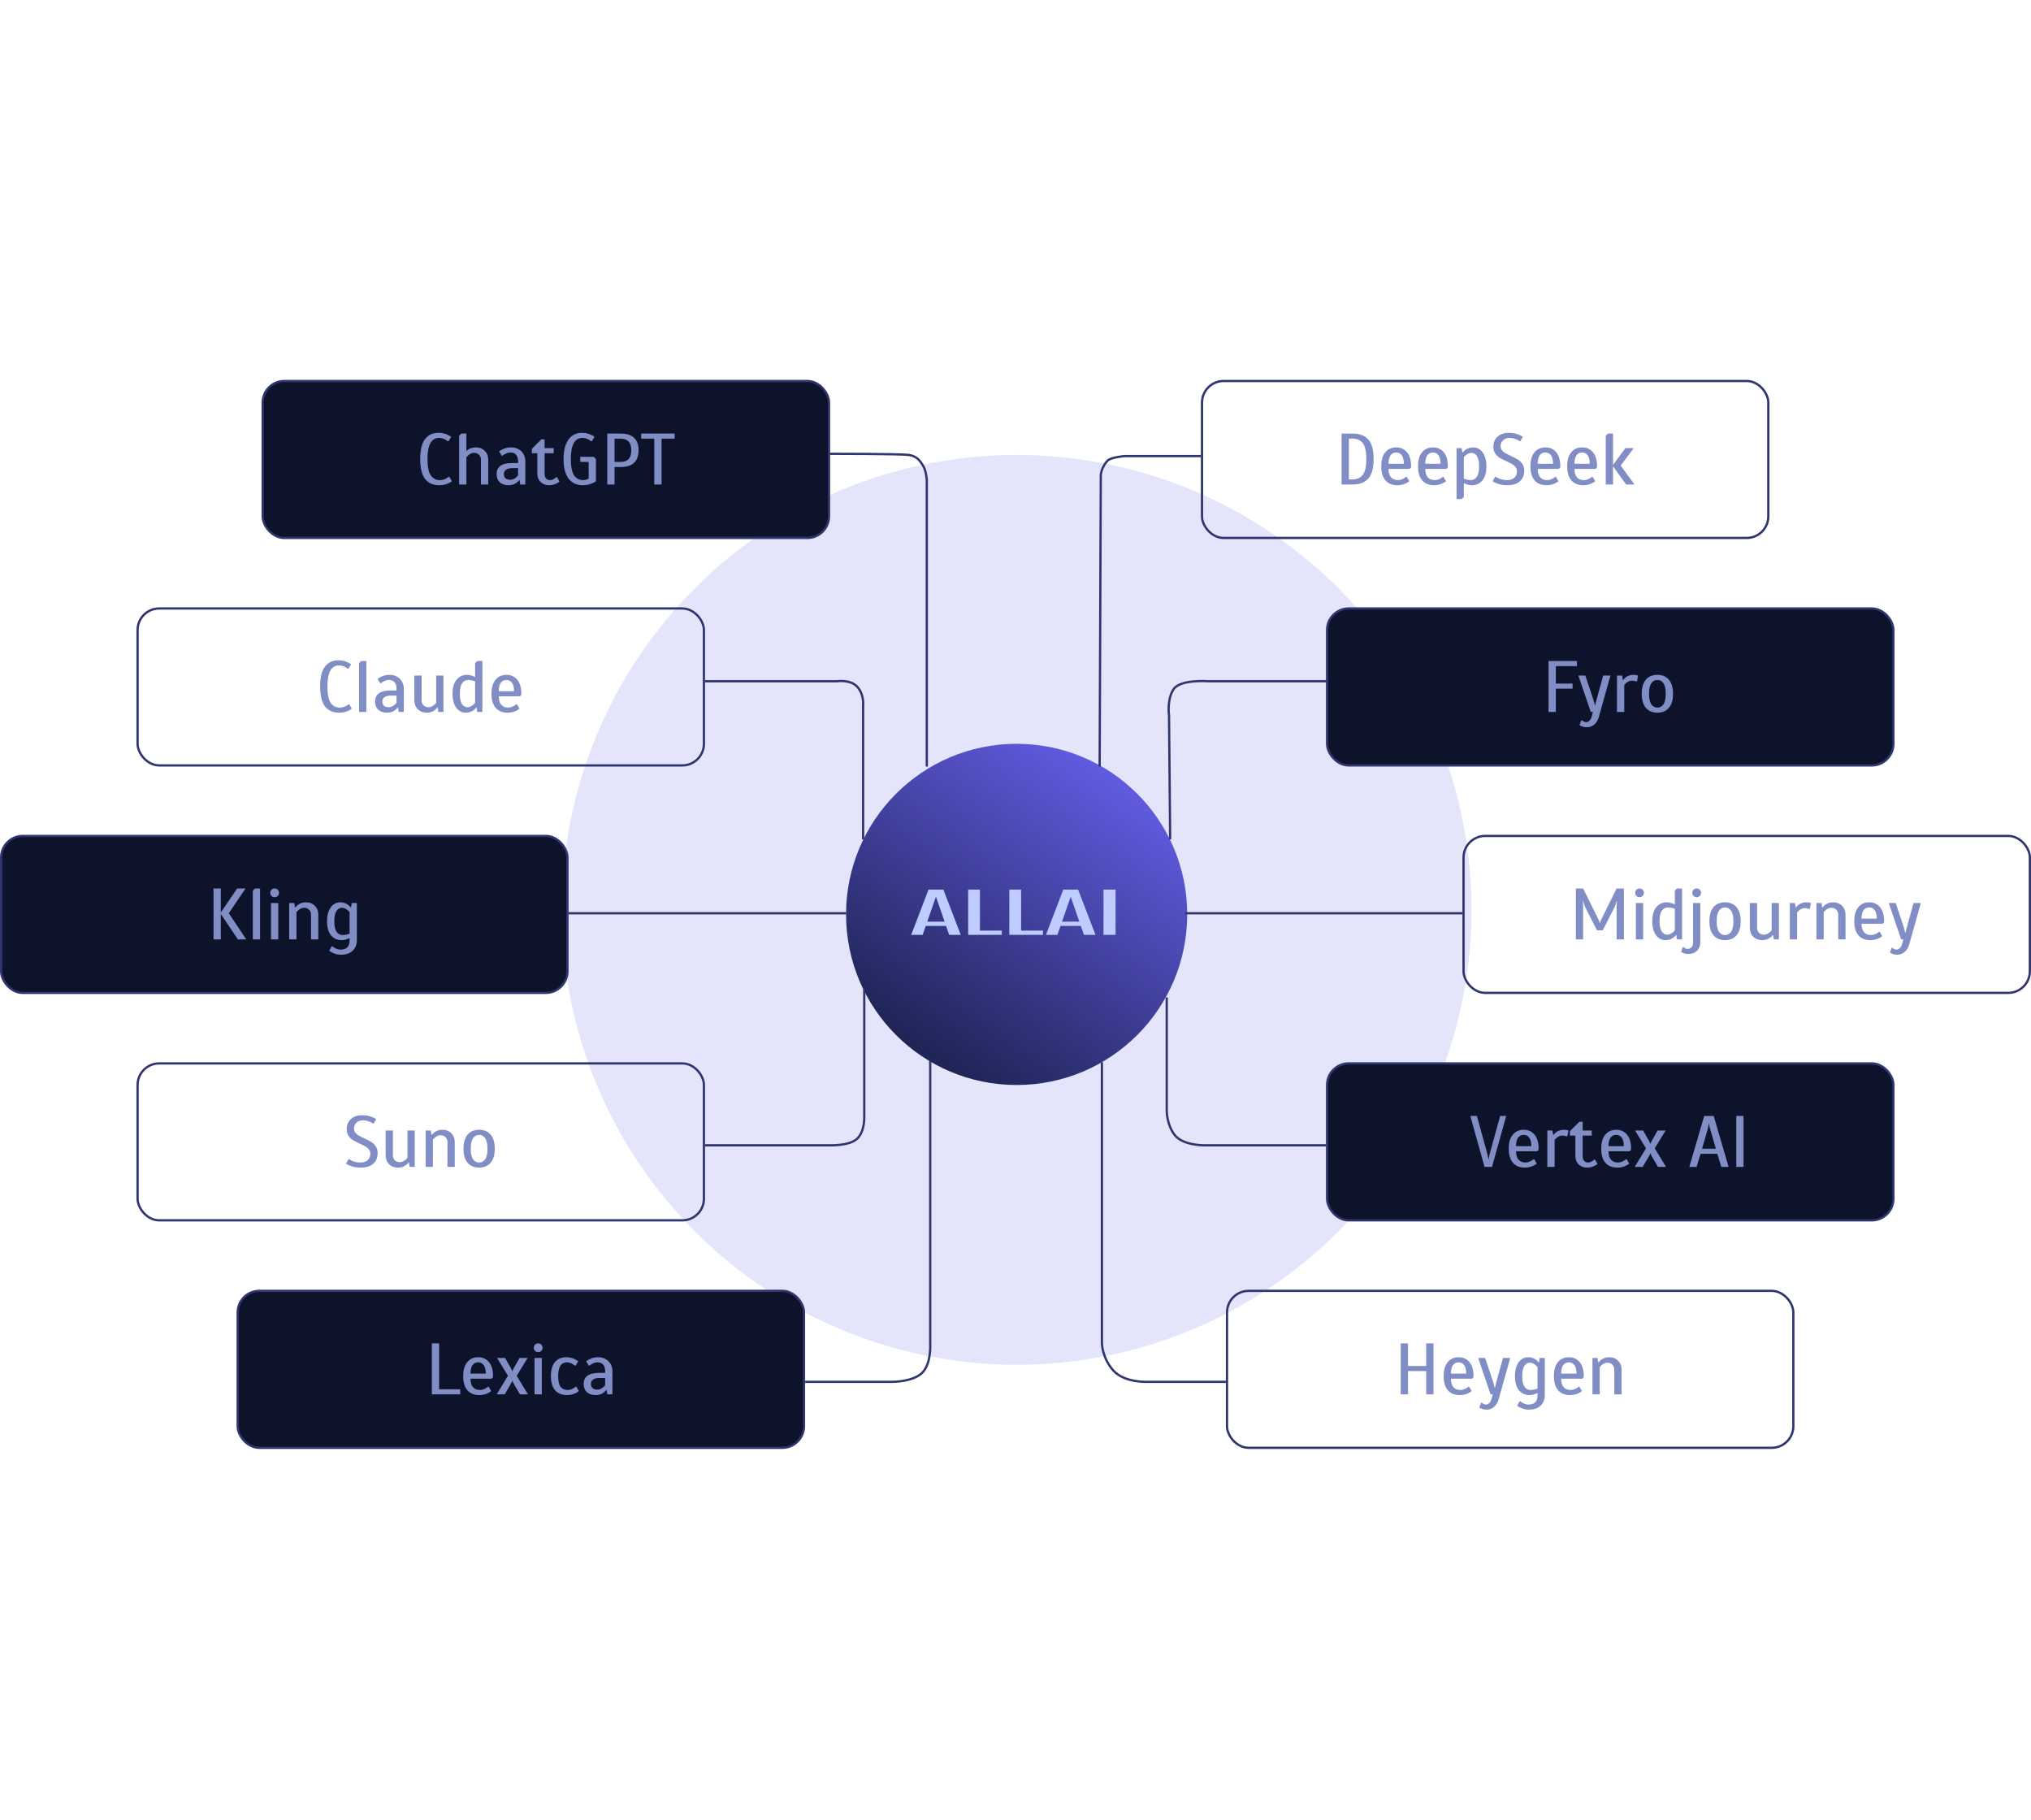 <svg width="893" height="800" viewBox="0 0 893 800" fill="none" xmlns="http://www.w3.org/2000/svg">
<g filter="url(#filter0_f_22_54)">
<circle cx="447" cy="400" r="200" fill="#4E50E1" fill-opacity="0.15"/>
</g>
<circle cx="447" cy="402" r="75" fill="url(#paint0_linear_22_54)"/>
<path d="M407.712 405.176H415.328L411.52 394.232L407.712 405.176ZM417.344 411L415.968 407.064H407.04L405.664 411H400.64L408.256 391.096H414.784L422.432 411H417.344ZM430.871 409.112H440.471V411H425.687V391.096H430.871V409.112ZM448.964 409.112H458.564V411H443.78V391.096H448.964V409.112ZM466.962 405.176H474.578L470.77 394.232L466.962 405.176ZM476.594 411L475.218 407.064H466.29L464.914 411H459.89L467.506 391.096H474.034L481.682 411H476.594ZM485.193 391.096H490.505V411H485.193V391.096Z" fill="#BFCCFF"/>
<rect x="528.5" y="167.5" width="249" height="69" rx="9.5" stroke="#2F356E"/>
<path d="M589.88 190.6H594.68C597.795 190.6 600.12 191.485 601.656 193.256C603.192 195.027 603.96 197.875 603.96 201.8C603.96 205.725 603.192 208.573 601.656 210.344C600.12 212.115 597.795 213 594.68 213H589.88V190.6ZM594.68 210.76C596.707 210.76 598.221 210.077 599.224 208.712C600.248 207.347 600.76 205.043 600.76 201.8C600.76 198.557 600.248 196.253 599.224 194.888C598.221 193.523 596.707 192.84 594.68 192.84H593.08V210.76H594.68ZM614.359 213.32C612.14 213.32 610.412 212.616 609.175 211.208C607.937 209.8 607.319 207.731 607.319 205C607.319 202.291 607.916 200.232 609.111 198.824C610.305 197.395 611.895 196.68 613.879 196.68C615.863 196.68 617.452 197.395 618.647 198.824C619.841 200.232 620.439 202.291 620.439 205V205.48L619.799 206.12H610.519C610.519 207.763 610.881 209 611.607 209.832C612.332 210.664 613.356 211.08 614.679 211.08C615.468 211.08 616.289 210.845 617.143 210.376C617.591 210.12 617.943 209.875 618.199 209.64H618.519L619.639 211.56C619.255 211.88 618.775 212.179 618.199 212.456C617.089 213.032 615.809 213.32 614.359 213.32ZM617.239 203.88C617.239 202.195 616.929 200.947 616.311 200.136C615.713 199.325 614.903 198.92 613.879 198.92C612.855 198.92 612.033 199.325 611.415 200.136C610.817 200.947 610.519 202.195 610.519 203.88H617.239ZM630.515 213.32C628.296 213.32 626.568 212.616 625.331 211.208C624.094 209.8 623.475 207.731 623.475 205C623.475 202.291 624.072 200.232 625.267 198.824C626.462 197.395 628.051 196.68 630.035 196.68C632.019 196.68 633.608 197.395 634.803 198.824C635.998 200.232 636.595 202.291 636.595 205V205.48L635.955 206.12H626.675C626.675 207.763 627.038 209 627.763 209.832C628.488 210.664 629.512 211.08 630.835 211.08C631.624 211.08 632.446 210.845 633.299 210.376C633.747 210.12 634.099 209.875 634.355 209.64H634.675L635.795 211.56C635.411 211.88 634.931 212.179 634.355 212.456C633.246 213.032 631.966 213.32 630.515 213.32ZM633.395 203.88C633.395 202.195 633.086 200.947 632.467 200.136C631.87 199.325 631.059 198.92 630.035 198.92C629.011 198.92 628.19 199.325 627.571 200.136C626.974 200.947 626.675 202.195 626.675 203.88H633.395ZM640.431 197H642.671L642.991 198.92H643.151C643.386 198.579 643.759 198.205 644.271 197.8C645.317 197.053 646.49 196.68 647.791 196.68C648.837 196.68 649.797 197 650.671 197.64C651.546 198.259 652.239 199.197 652.751 200.456C653.285 201.693 653.551 203.208 653.551 205C653.551 207.709 652.965 209.779 651.791 211.208C650.618 212.616 649.071 213.32 647.151 213.32C646.298 213.32 645.466 213.16 644.655 212.84C644.25 212.712 643.909 212.552 643.631 212.36V218.44L642.671 219.4H640.431V197ZM646.671 211.08C647.781 211.08 648.666 210.6 649.327 209.64C650.01 208.659 650.351 207.112 650.351 205C650.351 202.973 650.031 201.48 649.391 200.52C648.773 199.56 647.973 199.08 646.991 199.08C646.202 199.08 645.402 199.4 644.591 200.04C644.25 200.339 643.93 200.659 643.631 201V210.44C643.845 210.547 644.133 210.653 644.495 210.76C645.221 210.973 645.946 211.08 646.671 211.08ZM662.836 213.32C660.959 213.32 659.348 213.032 658.004 212.456C657.3 212.179 656.724 211.88 656.276 211.56L657.396 209.64H657.716C658.015 209.853 658.452 210.099 659.028 210.376C660.18 210.845 661.343 211.08 662.516 211.08C663.946 211.08 665.044 210.739 665.812 210.056C666.602 209.352 666.996 208.413 666.996 207.24C666.996 206.493 666.794 205.864 666.388 205.352C665.983 204.819 665.482 204.381 664.884 204.04C664.287 203.699 663.466 203.283 662.42 202.792C661.162 202.237 660.148 201.725 659.38 201.256C658.612 200.765 657.951 200.125 657.396 199.336C656.863 198.525 656.596 197.533 656.596 196.36C656.596 195.187 656.863 194.141 657.396 193.224C657.951 192.307 658.73 191.592 659.732 191.08C660.756 190.547 661.951 190.28 663.316 190.28C665.108 190.28 666.666 190.579 667.988 191.176C668.564 191.411 669.087 191.699 669.556 192.04L668.436 193.96H668.116C667.839 193.725 667.455 193.491 666.964 193.256C665.898 192.765 664.788 192.52 663.636 192.52C662.548 192.52 661.631 192.872 660.884 193.576C660.159 194.259 659.796 195.08 659.796 196.04C659.796 196.787 659.999 197.427 660.404 197.96C660.81 198.472 661.311 198.899 661.908 199.24C662.506 199.581 663.327 199.997 664.372 200.488C665.631 201.043 666.644 201.565 667.412 202.056C668.18 202.525 668.831 203.165 669.364 203.976C669.919 204.765 670.196 205.747 670.196 206.92C670.196 208.883 669.556 210.44 668.276 211.592C666.996 212.744 665.183 213.32 662.836 213.32ZM679.953 213.32C677.734 213.32 676.006 212.616 674.769 211.208C673.531 209.8 672.913 207.731 672.913 205C672.913 202.291 673.51 200.232 674.705 198.824C675.899 197.395 677.489 196.68 679.473 196.68C681.457 196.68 683.046 197.395 684.241 198.824C685.435 200.232 686.033 202.291 686.033 205V205.48L685.393 206.12H676.113C676.113 207.763 676.475 209 677.201 209.832C677.926 210.664 678.95 211.08 680.273 211.08C681.062 211.08 681.883 210.845 682.737 210.376C683.185 210.12 683.537 209.875 683.793 209.64H684.113L685.233 211.56C684.849 211.88 684.369 212.179 683.793 212.456C682.683 213.032 681.403 213.32 679.953 213.32ZM682.833 203.88C682.833 202.195 682.523 200.947 681.905 200.136C681.307 199.325 680.497 198.92 679.473 198.92C678.449 198.92 677.627 199.325 677.009 200.136C676.411 200.947 676.113 202.195 676.113 203.88H682.833ZM696.109 213.32C693.89 213.32 692.162 212.616 690.925 211.208C689.687 209.8 689.069 207.731 689.069 205C689.069 202.291 689.666 200.232 690.861 198.824C692.055 197.395 693.645 196.68 695.629 196.68C697.613 196.68 699.202 197.395 700.397 198.824C701.591 200.232 702.189 202.291 702.189 205V205.48L701.549 206.12H692.269C692.269 207.763 692.631 209 693.357 209.832C694.082 210.664 695.106 211.08 696.429 211.08C697.218 211.08 698.039 210.845 698.893 210.376C699.341 210.12 699.693 209.875 699.949 209.64H700.269L701.389 211.56C701.005 211.88 700.525 212.179 699.949 212.456C698.839 213.032 697.559 213.32 696.109 213.32ZM698.989 203.88C698.989 202.195 698.679 200.947 698.061 200.136C697.463 199.325 696.653 198.92 695.629 198.92C694.605 198.92 693.783 199.325 693.165 200.136C692.567 200.947 692.269 202.195 692.269 203.88H698.989ZM706.025 213V191.56L706.985 190.6H709.225V204.36L714.665 197H718.345L712.585 204.68L718.665 213H714.985L709.225 205V213H706.025Z" fill="#818EC5"/>
<rect x="583.5" y="267.5" width="249" height="69" rx="9.5" fill="#0D132A" stroke="#2F356E"/>
<path d="M680.88 313V290.6H693.36V292.84H684.08V300.52H691.44V302.76H684.08V313H680.88ZM697.695 319.72C696.82 319.72 696.042 319.56 695.359 319.24C694.996 319.112 694.708 318.952 694.495 318.76L695.295 316.68H695.615C695.828 316.893 695.999 317.032 696.127 317.096C696.532 317.352 696.948 317.48 697.375 317.48C697.93 317.48 698.42 317.267 698.847 316.84C699.295 316.435 699.604 315.901 699.775 315.24L700.415 313H699.455L693.983 297H697.055L700.575 307.56C700.682 307.88 700.831 308.424 701.023 309.192C701.087 309.384 701.162 309.693 701.247 310.12H701.375C701.418 309.779 701.482 309.469 701.567 309.192L701.983 307.56L704.895 297H708.095L702.975 315.24C702.591 316.584 701.94 317.661 701.023 318.472C700.106 319.304 698.996 319.72 697.695 319.72ZM710.963 297H713.203L713.523 298.92H713.683C713.896 298.6 714.259 298.227 714.771 297.8C715.773 297.053 716.904 296.68 718.163 296.68C718.717 296.68 719.208 296.733 719.635 296.84L720.243 297L719.763 299.56H719.443C719.293 299.539 719.069 299.485 718.771 299.4C718.301 299.293 717.832 299.24 717.363 299.24C716.659 299.24 715.901 299.56 715.091 300.2C714.813 300.435 714.504 300.755 714.163 301.16V313H710.963V297ZM728.73 313.32C726.575 313.32 724.89 312.616 723.674 311.208C722.458 309.8 721.85 307.731 721.85 305C721.85 302.269 722.458 300.2 723.674 298.792C724.89 297.384 726.575 296.68 728.73 296.68C730.863 296.68 732.538 297.384 733.754 298.792C734.991 300.2 735.61 302.269 735.61 305C735.61 307.731 734.991 309.8 733.754 311.208C732.538 312.616 730.863 313.32 728.73 313.32ZM728.73 311.08C729.839 311.08 730.725 310.6 731.386 309.64C732.069 308.659 732.41 307.112 732.41 305C732.41 302.888 732.069 301.352 731.386 300.392C730.725 299.411 729.839 298.92 728.73 298.92C727.621 298.92 726.725 299.411 726.042 300.392C725.381 301.352 725.05 302.888 725.05 305C725.05 307.112 725.381 308.659 726.042 309.64C726.725 310.6 727.621 311.08 728.73 311.08Z" fill="#818EC5"/>
<rect x="643.5" y="367.5" width="249" height="69" rx="9.5" stroke="#2F356E"/>
<path d="M692.88 390.6H696.08L702.8 404.2C702.971 404.477 703.109 404.808 703.216 405.192C703.301 405.512 703.355 405.715 703.376 405.8H703.504C703.525 405.715 703.579 405.512 703.664 405.192C703.771 404.808 703.909 404.477 704.08 404.2L710.8 390.6H714V413H710.8V398.92C710.8 398.579 710.821 398.003 710.864 397.192L710.928 396.2H710.8L710.512 397.192C710.448 397.363 710.352 397.64 710.224 398.024C710.096 398.387 709.968 398.685 709.84 398.92L704.72 409H702.16L697.04 398.92C696.912 398.685 696.784 398.387 696.656 398.024C696.528 397.64 696.432 397.363 696.368 397.192L696.08 396.2H695.952L696.016 397.192C696.059 398.003 696.08 398.579 696.08 398.92V413H692.88V390.6ZM720.875 394.44C720.32 394.44 719.862 394.259 719.499 393.896C719.136 393.533 718.955 393.075 718.955 392.52C718.955 391.965 719.136 391.507 719.499 391.144C719.862 390.781 720.32 390.6 720.875 390.6C721.43 390.6 721.888 390.781 722.251 391.144C722.614 391.507 722.795 391.965 722.795 392.52C722.795 393.075 722.614 393.533 722.251 393.896C721.888 394.259 721.43 394.44 720.875 394.44ZM719.275 413V397H722.475V413H719.275ZM732.235 413.32C731.19 413.32 730.23 413.011 729.355 412.392C728.48 411.752 727.776 410.813 727.243 409.576C726.731 408.317 726.475 406.792 726.475 405C726.475 402.291 727.062 400.232 728.235 398.824C729.408 397.395 730.955 396.68 732.875 396.68C733.6 396.68 734.422 396.84 735.339 397.16L736.395 397.64V391.56L737.355 390.6H739.595V413H737.355L737.035 411.08H736.875C736.576 411.507 736.203 411.88 735.755 412.2C734.816 412.947 733.643 413.32 732.235 413.32ZM733.035 410.92C733.824 410.92 734.624 410.6 735.435 409.96C735.798 409.661 736.118 409.341 736.395 409V399.56C736.203 399.453 735.915 399.347 735.531 399.24C734.806 399.027 734.08 398.92 733.355 398.92C732.246 398.92 731.35 399.411 730.667 400.392C730.006 401.352 729.675 402.888 729.675 405C729.675 407.027 729.984 408.52 730.603 409.48C731.243 410.44 732.054 410.92 733.035 410.92ZM746 394.44C745.445 394.44 744.987 394.259 744.624 393.896C744.261 393.533 744.08 393.075 744.08 392.52C744.08 391.965 744.261 391.507 744.624 391.144C744.987 390.781 745.445 390.6 746 390.6C746.555 390.6 747.013 390.781 747.376 391.144C747.739 391.507 747.92 391.965 747.92 392.52C747.92 393.075 747.739 393.533 747.376 393.896C747.013 394.259 746.555 394.44 746 394.44ZM742.32 419.4C741.445 419.4 740.667 419.24 739.984 418.92C739.621 418.792 739.333 418.632 739.12 418.44L739.92 416.36H740.24C740.453 416.573 740.624 416.712 740.752 416.776C741.157 417.032 741.573 417.16 742 417.16C742.747 417.16 743.333 416.915 743.76 416.424C744.187 415.933 744.4 415.219 744.4 414.28V397H747.6V414.28C747.6 415.816 747.12 417.053 746.16 417.992C745.2 418.931 743.92 419.4 742.32 419.4ZM758.48 413.32C756.325 413.32 754.64 412.616 753.424 411.208C752.208 409.8 751.6 407.731 751.6 405C751.6 402.269 752.208 400.2 753.424 398.792C754.64 397.384 756.325 396.68 758.48 396.68C760.613 396.68 762.288 397.384 763.504 398.792C764.741 400.2 765.36 402.269 765.36 405C765.36 407.731 764.741 409.8 763.504 411.208C762.288 412.616 760.613 413.32 758.48 413.32ZM758.48 411.08C759.589 411.08 760.475 410.6 761.136 409.64C761.819 408.659 762.16 407.112 762.16 405C762.16 402.888 761.819 401.352 761.136 400.392C760.475 399.411 759.589 398.92 758.48 398.92C757.371 398.92 756.475 399.411 755.792 400.392C755.131 401.352 754.8 402.888 754.8 405C754.8 407.112 755.131 408.659 755.792 409.64C756.475 410.6 757.371 411.08 758.48 411.08ZM774.809 413.32C773.209 413.32 771.897 412.819 770.873 411.816C769.87 410.792 769.369 409.48 769.369 407.88V397H772.569V407.88C772.569 408.776 772.846 409.512 773.401 410.088C773.977 410.643 774.713 410.92 775.609 410.92C776.398 410.92 777.198 410.6 778.009 409.96C778.35 409.683 778.67 409.363 778.969 409V397H782.169V413H779.929L779.609 411.08H779.449C779.15 411.507 778.777 411.88 778.329 412.2C777.39 412.947 776.217 413.32 774.809 413.32ZM786.963 397H789.203L789.523 398.92H789.683C789.896 398.6 790.259 398.227 790.771 397.8C791.773 397.053 792.904 396.68 794.163 396.68C794.717 396.68 795.208 396.733 795.635 396.84L796.243 397L795.763 399.56H795.443C795.293 399.539 795.069 399.485 794.771 399.4C794.301 399.293 793.832 399.24 793.363 399.24C792.659 399.24 791.901 399.56 791.091 400.2C790.813 400.435 790.504 400.755 790.163 401.16V413H786.963V397ZM798.65 397H800.89L801.21 398.92H801.37C801.605 398.579 801.978 398.205 802.49 397.8C803.535 397.053 804.709 396.68 806.01 396.68C807.61 396.68 808.911 397.192 809.914 398.216C810.938 399.219 811.45 400.52 811.45 402.12V413H808.25V402.12C808.25 401.224 807.962 400.499 807.386 399.944C806.831 399.368 806.106 399.08 805.21 399.08C804.421 399.08 803.621 399.4 802.81 400.04C802.469 400.339 802.149 400.659 801.85 401V413H798.65V397ZM822.328 413.32C820.109 413.32 818.381 412.616 817.144 411.208C815.906 409.8 815.288 407.731 815.288 405C815.288 402.291 815.885 400.232 817.08 398.824C818.274 397.395 819.864 396.68 821.848 396.68C823.832 396.68 825.421 397.395 826.616 398.824C827.81 400.232 828.408 402.291 828.408 405V405.48L827.768 406.12H818.488C818.488 407.763 818.85 409 819.576 409.832C820.301 410.664 821.325 411.08 822.648 411.08C823.437 411.08 824.258 410.845 825.112 410.376C825.56 410.12 825.912 409.875 826.168 409.64H826.488L827.608 411.56C827.224 411.88 826.744 412.179 826.168 412.456C825.058 413.032 823.778 413.32 822.328 413.32ZM825.208 403.88C825.208 402.195 824.898 400.947 824.28 400.136C823.682 399.325 822.872 398.92 821.848 398.92C820.824 398.92 820.002 399.325 819.384 400.136C818.786 400.947 818.488 402.195 818.488 403.88H825.208ZM834.164 419.72C833.289 419.72 832.51 419.56 831.828 419.24C831.465 419.112 831.177 418.952 830.964 418.76L831.764 416.68H832.084C832.297 416.893 832.468 417.032 832.596 417.096C833.001 417.352 833.417 417.48 833.844 417.48C834.398 417.48 834.889 417.267 835.316 416.84C835.764 416.435 836.073 415.901 836.244 415.24L836.884 413H835.924L830.452 397H833.524L837.044 407.56C837.15 407.88 837.3 408.424 837.492 409.192C837.556 409.384 837.63 409.693 837.716 410.12H837.844C837.886 409.779 837.95 409.469 838.036 409.192L838.452 407.56L841.364 397H844.564L839.444 415.24C839.06 416.584 838.409 417.661 837.492 418.472C836.574 419.304 835.465 419.72 834.164 419.72Z" fill="#818EC5"/>
<rect x="583.5" y="467.5" width="249" height="69" rx="9.5" fill="#0D132A" stroke="#2F356E"/>
<path d="M646.48 490.6H649.36L654 507.4C654.064 507.613 654.117 507.869 654.16 508.168C654.203 508.467 654.245 508.701 654.288 508.872L654.416 509.64H654.544L654.64 508.872C654.789 508.147 654.896 507.656 654.96 507.4L659.6 490.6H662.256L656.016 513H652.72L646.48 490.6ZM670.421 513.32C668.203 513.32 666.475 512.616 665.237 511.208C664 509.8 663.381 507.731 663.381 505C663.381 502.291 663.979 500.232 665.173 498.824C666.368 497.395 667.957 496.68 669.941 496.68C671.925 496.68 673.515 497.395 674.709 498.824C675.904 500.232 676.501 502.291 676.501 505V505.48L675.861 506.12H666.581C666.581 507.763 666.944 509 667.669 509.832C668.395 510.664 669.419 511.08 670.741 511.08C671.531 511.08 672.352 510.845 673.205 510.376C673.653 510.12 674.005 509.875 674.261 509.64H674.581L675.701 511.56C675.317 511.88 674.837 512.179 674.261 512.456C673.152 513.032 671.872 513.32 670.421 513.32ZM673.301 503.88C673.301 502.195 672.992 500.947 672.373 500.136C671.776 499.325 670.965 498.92 669.941 498.92C668.917 498.92 668.096 499.325 667.477 500.136C666.88 500.947 666.581 502.195 666.581 503.88H673.301ZM680.338 497H682.578L682.898 498.92H683.058C683.271 498.6 683.634 498.227 684.146 497.8C685.148 497.053 686.279 496.68 687.538 496.68C688.092 496.68 688.583 496.733 689.01 496.84L689.618 497L689.138 499.56H688.818C688.668 499.539 688.444 499.485 688.146 499.4C687.676 499.293 687.207 499.24 686.738 499.24C686.034 499.24 685.276 499.56 684.466 500.2C684.188 500.435 683.879 500.755 683.538 501.16V513H680.338V497ZM697.945 513.32C696.345 513.32 695.065 512.851 694.105 511.912C693.145 510.973 692.665 509.736 692.665 508.2V499.24H690.265V497.32L694.425 493.16H695.865V497H699.865V499.24H695.865V508.2C695.865 509.139 696.078 509.853 696.505 510.344C696.932 510.835 697.518 511.08 698.265 511.08C698.905 511.08 699.534 510.867 700.153 510.44C700.43 510.248 700.708 510.035 700.985 509.8H701.305L702.425 511.72C701.956 512.083 701.529 512.349 701.145 512.52C700.121 513.053 699.054 513.32 697.945 513.32ZM711.078 513.32C708.859 513.32 707.131 512.616 705.894 511.208C704.656 509.8 704.038 507.731 704.038 505C704.038 502.291 704.635 500.232 705.83 498.824C707.024 497.395 708.614 496.68 710.598 496.68C712.582 496.68 714.171 497.395 715.366 498.824C716.56 500.232 717.158 502.291 717.158 505V505.48L716.518 506.12H707.238C707.238 507.763 707.6 509 708.326 509.832C709.051 510.664 710.075 511.08 711.398 511.08C712.187 511.08 713.008 510.845 713.862 510.376C714.31 510.12 714.662 509.875 714.918 509.64H715.238L716.358 511.56C715.974 511.88 715.494 512.179 714.918 512.456C713.808 513.032 712.528 513.32 711.078 513.32ZM713.958 503.88C713.958 502.195 713.648 500.947 713.03 500.136C712.432 499.325 711.622 498.92 710.598 498.92C709.574 498.92 708.752 499.325 708.134 500.136C707.536 500.947 707.238 502.195 707.238 503.88H713.958ZM723.721 504.84L718.921 497H722.441L725.001 501.48C725.193 501.864 725.321 502.141 725.385 502.312L725.577 502.76H725.705L725.897 502.312C726.025 501.949 726.153 501.672 726.281 501.48L728.841 497H732.361L727.561 504.84L732.521 513H729.001L726.281 508.36C726.047 507.955 725.908 507.677 725.865 507.528C725.78 507.293 725.727 507.144 725.705 507.08H725.577C725.556 507.144 725.503 507.293 725.417 507.528C725.375 507.656 725.236 507.933 725.001 508.36L722.281 513H718.761L723.721 504.84ZM742.761 513L749.321 490.6H753.481L760.041 513H756.841L755.081 507.24H747.721L745.961 513H742.761ZM754.441 505L751.881 496.2C751.796 495.965 751.721 495.699 751.657 495.4C751.615 495.08 751.583 494.845 751.561 494.696L751.465 493.96H751.337L751.241 494.728C751.092 495.453 750.985 495.944 750.921 496.2L748.361 505H754.441ZM763.411 513V490.6H766.611V513H763.411Z" fill="#818EC5"/>
<rect x="539.5" y="567.5" width="249" height="69" rx="9.5" stroke="#2F356E"/>
<path d="M615.88 613V590.6H619.08V600.52H627.08V590.6H630.28V613H627.08V602.76H619.08V613H615.88ZM641.796 613.32C639.578 613.32 637.85 612.616 636.612 611.208C635.375 609.8 634.756 607.731 634.756 605C634.756 602.291 635.354 600.232 636.548 598.824C637.743 597.395 639.332 596.68 641.316 596.68C643.3 596.68 644.89 597.395 646.084 598.824C647.279 600.232 647.876 602.291 647.876 605V605.48L647.236 606.12H637.956C637.956 607.763 638.319 609 639.044 609.832C639.77 610.664 640.794 611.08 642.116 611.08C642.906 611.08 643.727 610.845 644.58 610.376C645.028 610.12 645.38 609.875 645.636 609.64H645.956L647.076 611.56C646.692 611.88 646.212 612.179 645.636 612.456C644.527 613.032 643.247 613.32 641.796 613.32ZM644.676 603.88C644.676 602.195 644.367 600.947 643.748 600.136C643.151 599.325 642.34 598.92 641.316 598.92C640.292 598.92 639.471 599.325 638.852 600.136C638.255 600.947 637.956 602.195 637.956 603.88H644.676ZM653.633 619.72C652.758 619.72 651.979 619.56 651.297 619.24C650.934 619.112 650.646 618.952 650.433 618.76L651.233 616.68H651.553C651.766 616.893 651.937 617.032 652.065 617.096C652.47 617.352 652.886 617.48 653.312 617.48C653.867 617.48 654.358 617.267 654.785 616.84C655.233 616.435 655.542 615.901 655.713 615.24L656.353 613H655.393L649.921 597H652.993L656.513 607.56C656.619 607.88 656.769 608.424 656.961 609.192C657.025 609.384 657.099 609.693 657.185 610.12H657.312C657.355 609.779 657.419 609.469 657.505 609.192L657.921 607.56L660.833 597H664.033L658.913 615.24C658.529 616.584 657.878 617.661 656.961 618.472C656.043 619.304 654.934 619.72 653.633 619.72ZM672.34 619.72C670.889 619.72 669.609 619.432 668.5 618.856C667.924 618.579 667.444 618.28 667.06 617.96L668.18 616.04H668.5C668.713 616.253 669.055 616.499 669.524 616.776C670.377 617.245 671.209 617.48 672.02 617.48C673.385 617.48 674.388 617.149 675.028 616.488C675.689 615.827 676.02 614.771 676.02 613.32V612.36C675.7 612.552 675.348 612.712 674.964 612.84C674.175 613.16 673.353 613.32 672.5 613.32C670.58 613.32 669.033 612.616 667.86 611.208C666.687 609.779 666.1 607.709 666.1 605C666.1 603.208 666.356 601.693 666.868 600.456C667.401 599.197 668.105 598.259 668.98 597.64C669.855 597 670.815 596.68 671.86 596.68C673.161 596.68 674.335 597.053 675.38 597.8C675.892 598.205 676.265 598.579 676.5 598.92H676.66L676.98 597H679.22V613.32C679.22 615.261 678.601 616.808 677.364 617.96C676.148 619.133 674.473 619.72 672.34 619.72ZM672.98 611.08C673.705 611.08 674.431 610.973 675.156 610.76C675.54 610.653 675.828 610.547 676.02 610.44V601C675.721 600.637 675.401 600.317 675.06 600.04C674.249 599.4 673.449 599.08 672.66 599.08C671.679 599.08 670.868 599.56 670.228 600.52C669.609 601.48 669.3 602.973 669.3 605C669.3 607.112 669.631 608.659 670.292 609.64C670.975 610.6 671.871 611.08 672.98 611.08ZM690.265 613.32C688.046 613.32 686.318 612.616 685.081 611.208C683.844 609.8 683.225 607.731 683.225 605C683.225 602.291 683.822 600.232 685.017 598.824C686.212 597.395 687.801 596.68 689.785 596.68C691.769 596.68 693.358 597.395 694.553 598.824C695.748 600.232 696.345 602.291 696.345 605V605.48L695.705 606.12H686.425C686.425 607.763 686.788 609 687.513 609.832C688.238 610.664 689.262 611.08 690.585 611.08C691.374 611.08 692.196 610.845 693.049 610.376C693.497 610.12 693.849 609.875 694.105 609.64H694.425L695.545 611.56C695.161 611.88 694.681 612.179 694.105 612.456C692.996 613.032 691.716 613.32 690.265 613.32ZM693.145 603.88C693.145 602.195 692.836 600.947 692.217 600.136C691.62 599.325 690.809 598.92 689.785 598.92C688.761 598.92 687.94 599.325 687.321 600.136C686.724 600.947 686.425 602.195 686.425 603.88H693.145ZM700.181 597H702.421L702.741 598.92H702.901C703.136 598.579 703.509 598.205 704.021 597.8C705.067 597.053 706.24 596.68 707.541 596.68C709.141 596.68 710.443 597.192 711.445 598.216C712.469 599.219 712.981 600.52 712.981 602.12V613H709.781V602.12C709.781 601.224 709.493 600.499 708.917 599.944C708.363 599.368 707.637 599.08 706.741 599.08C705.952 599.08 705.152 599.4 704.341 600.04C704 600.339 703.68 600.659 703.381 601V613H700.181V597Z" fill="#818EC5"/>
<rect x="115.5" y="167.5" width="249" height="69" rx="9.5" fill="#0D132A" stroke="#2F356E"/>
<path d="M193.08 213.32C190.413 213.32 188.355 212.403 186.904 210.568C185.475 208.733 184.76 205.811 184.76 201.8C184.76 197.811 185.464 194.899 186.872 193.064C188.28 191.208 190.243 190.28 192.76 190.28C194.275 190.28 195.651 190.579 196.888 191.176C197.485 191.453 197.976 191.741 198.36 192.04L197.24 193.96H196.92C196.6 193.725 196.237 193.491 195.832 193.256C194.893 192.765 193.976 192.52 193.08 192.52C189.667 192.52 187.96 195.613 187.96 201.8C187.96 205.128 188.429 207.507 189.368 208.936C190.328 210.365 191.672 211.08 193.4 211.08C194.339 211.08 195.256 210.845 196.152 210.376C196.6 210.12 196.963 209.875 197.24 209.64H197.56L198.68 211.56C198.317 211.859 197.827 212.157 197.208 212.456C196.013 213.032 194.637 213.32 193.08 213.32ZM201.869 191.56L202.829 190.6H205.069V198.28C205.41 197.939 205.762 197.672 206.125 197.48C207.149 196.947 208.183 196.68 209.229 196.68C210.829 196.68 212.13 197.192 213.133 198.216C214.157 199.219 214.669 200.52 214.669 202.12V213H211.469V202.12C211.469 201.224 211.181 200.499 210.605 199.944C210.05 199.368 209.325 199.08 208.429 199.08C207.639 199.08 206.839 199.4 206.029 200.04C205.687 200.339 205.367 200.659 205.069 201V213H201.869V191.56ZM223.626 213.32C221.962 213.32 220.661 212.883 219.722 212.008C218.805 211.112 218.346 209.896 218.346 208.36C218.346 206.845 218.89 205.672 219.978 204.84C221.088 203.987 222.837 203.56 225.226 203.56H227.786V202.76C227.786 201.501 227.488 200.552 226.89 199.912C226.314 199.251 225.493 198.92 224.426 198.92C223.658 198.92 222.826 199.165 221.93 199.656C221.482 199.912 221.141 200.147 220.906 200.36H220.586L219.466 198.44C219.893 198.12 220.373 197.832 220.906 197.576C222.058 196.979 223.338 196.68 224.746 196.68C225.962 196.68 227.04 196.947 227.978 197.48C228.917 197.992 229.653 198.717 230.186 199.656C230.72 200.573 230.986 201.608 230.986 202.76V213H228.746L228.426 211.08H228.266C227.968 211.507 227.594 211.88 227.146 212.2C226.208 212.947 225.034 213.32 223.626 213.32ZM224.426 210.92C225.216 210.92 226.016 210.6 226.826 209.96C227.189 209.661 227.509 209.341 227.786 209V205.8H225.226C224.01 205.8 223.093 206.035 222.474 206.504C221.856 206.973 221.546 207.592 221.546 208.36C221.546 209.192 221.781 209.832 222.25 210.28C222.741 210.707 223.466 210.92 224.426 210.92ZM241.539 213.32C239.939 213.32 238.659 212.851 237.699 211.912C236.739 210.973 236.259 209.736 236.259 208.2V199.24H233.859V197.32L238.019 193.16H239.459V197H243.459V199.24H239.459V208.2C239.459 209.139 239.672 209.853 240.099 210.344C240.525 210.835 241.112 211.08 241.859 211.08C242.499 211.08 243.128 210.867 243.747 210.44C244.024 210.248 244.301 210.035 244.579 209.8H244.899L246.019 211.72C245.549 212.083 245.123 212.349 244.739 212.52C243.715 213.053 242.648 213.32 241.539 213.32ZM256.111 213.32C253.573 213.32 251.546 212.371 250.031 210.472C248.538 208.552 247.791 205.661 247.791 201.8C247.791 199.219 248.133 197.064 248.815 195.336C249.519 193.608 250.469 192.339 251.663 191.528C252.879 190.696 254.255 190.28 255.791 190.28C257.306 190.28 258.682 190.579 259.919 191.176C260.517 191.453 261.007 191.741 261.391 192.04L260.271 193.96H259.951C259.631 193.725 259.269 193.491 258.863 193.256C257.925 192.765 257.007 192.52 256.111 192.52C252.698 192.52 250.991 195.613 250.991 201.8C250.991 205.128 251.461 207.507 252.399 208.936C253.359 210.365 254.703 211.08 256.431 211.08C256.815 211.08 257.178 211.037 257.519 210.952C257.882 210.845 258.17 210.739 258.383 210.632C258.618 210.525 258.767 210.461 258.831 210.44V203.08H255.151V200.84H261.071L262.031 201.8V211.56C261.605 211.901 261.082 212.2 260.463 212.456C259.226 213.032 257.775 213.32 256.111 213.32ZM267.005 190.6H272.765C275.474 190.6 277.48 191.219 278.781 192.456C280.104 193.693 280.765 195.528 280.765 197.96C280.765 200.392 280.104 202.227 278.781 203.464C277.48 204.701 275.474 205.32 272.765 205.32H270.205V213H267.005V190.6ZM272.765 203.08C274.386 203.08 275.592 202.664 276.381 201.832C277.17 201 277.565 199.709 277.565 197.96C277.565 196.211 277.17 194.92 276.381 194.088C275.592 193.256 274.386 192.84 272.765 192.84H270.205V203.08H272.765ZM287.674 213V192.84H281.914V190.6H296.634V192.84H290.874V213H287.674Z" fill="#818EC5"/>
<rect x="60.5" y="267.5" width="249" height="69" rx="9.5" stroke="#2F356E"/>
<path d="M149.08 313.32C146.413 313.32 144.355 312.403 142.904 310.568C141.475 308.733 140.76 305.811 140.76 301.8C140.76 297.811 141.464 294.899 142.872 293.064C144.28 291.208 146.243 290.28 148.76 290.28C150.275 290.28 151.651 290.579 152.888 291.176C153.485 291.453 153.976 291.741 154.36 292.04L153.24 293.96H152.92C152.6 293.725 152.237 293.491 151.832 293.256C150.893 292.765 149.976 292.52 149.08 292.52C145.667 292.52 143.96 295.613 143.96 301.8C143.96 305.128 144.429 307.507 145.368 308.936C146.328 310.365 147.672 311.08 149.4 311.08C150.339 311.08 151.256 310.845 152.152 310.376C152.6 310.12 152.963 309.875 153.24 309.64H153.56L154.68 311.56C154.317 311.859 153.827 312.157 153.208 312.456C152.013 313.032 150.637 313.32 149.08 313.32ZM157.869 313V291.56L158.829 290.6H161.069V313H157.869ZM170.189 313.32C168.525 313.32 167.223 312.883 166.285 312.008C165.367 311.112 164.909 309.896 164.909 308.36C164.909 306.845 165.453 305.672 166.541 304.84C167.65 303.987 169.399 303.56 171.789 303.56H174.349V302.76C174.349 301.501 174.05 300.552 173.453 299.912C172.877 299.251 172.055 298.92 170.989 298.92C170.221 298.92 169.389 299.165 168.493 299.656C168.045 299.912 167.703 300.147 167.469 300.36H167.149L166.029 298.44C166.455 298.12 166.935 297.832 167.469 297.576C168.621 296.979 169.901 296.68 171.309 296.68C172.525 296.68 173.602 296.947 174.541 297.48C175.479 297.992 176.215 298.717 176.749 299.656C177.282 300.573 177.549 301.608 177.549 302.76V313H175.309L174.989 311.08H174.829C174.53 311.507 174.157 311.88 173.709 312.2C172.77 312.947 171.597 313.32 170.189 313.32ZM170.989 310.92C171.778 310.92 172.578 310.6 173.389 309.96C173.751 309.661 174.071 309.341 174.349 309V305.8H171.789C170.573 305.8 169.655 306.035 169.037 306.504C168.418 306.973 168.109 307.592 168.109 308.36C168.109 309.192 168.343 309.832 168.813 310.28C169.303 310.707 170.029 310.92 170.989 310.92ZM187.621 313.32C186.021 313.32 184.709 312.819 183.685 311.816C182.683 310.792 182.181 309.48 182.181 307.88V297H185.381V307.88C185.381 308.776 185.659 309.512 186.213 310.088C186.789 310.643 187.525 310.92 188.421 310.92C189.211 310.92 190.011 310.6 190.821 309.96C191.163 309.683 191.483 309.363 191.781 309V297H194.981V313H192.741L192.421 311.08H192.261C191.963 311.507 191.589 311.88 191.141 312.2C190.203 312.947 189.029 313.32 187.621 313.32ZM204.735 313.32C203.69 313.32 202.73 313.011 201.855 312.392C200.98 311.752 200.276 310.813 199.743 309.576C199.231 308.317 198.975 306.792 198.975 305C198.975 302.291 199.562 300.232 200.735 298.824C201.908 297.395 203.455 296.68 205.375 296.68C206.1 296.68 206.922 296.84 207.839 297.16L208.895 297.64V291.56L209.855 290.6H212.095V313H209.855L209.535 311.08H209.375C209.076 311.507 208.703 311.88 208.255 312.2C207.316 312.947 206.143 313.32 204.735 313.32ZM205.535 310.92C206.324 310.92 207.124 310.6 207.935 309.96C208.298 309.661 208.618 309.341 208.895 309V299.56C208.703 299.453 208.415 299.347 208.031 299.24C207.306 299.027 206.58 298.92 205.855 298.92C204.746 298.92 203.85 299.411 203.167 300.392C202.506 301.352 202.175 302.888 202.175 305C202.175 307.027 202.484 308.52 203.103 309.48C203.743 310.44 204.554 310.92 205.535 310.92ZM223.14 313.32C220.921 313.32 219.193 312.616 217.956 311.208C216.719 309.8 216.1 307.731 216.1 305C216.1 302.291 216.697 300.232 217.892 298.824C219.087 297.395 220.676 296.68 222.66 296.68C224.644 296.68 226.233 297.395 227.428 298.824C228.623 300.232 229.22 302.291 229.22 305V305.48L228.58 306.12H219.3C219.3 307.763 219.663 309 220.388 309.832C221.113 310.664 222.137 311.08 223.46 311.08C224.249 311.08 225.071 310.845 225.924 310.376C226.372 310.12 226.724 309.875 226.98 309.64H227.3L228.42 311.56C228.036 311.88 227.556 312.179 226.98 312.456C225.871 313.032 224.591 313.32 223.14 313.32ZM226.02 303.88C226.02 302.195 225.711 300.947 225.092 300.136C224.495 299.325 223.684 298.92 222.66 298.92C221.636 298.92 220.815 299.325 220.196 300.136C219.599 300.947 219.3 302.195 219.3 303.88H226.02Z" fill="#818EC5"/>
<rect x="0.5" y="367.5" width="249" height="69" rx="9.5" fill="#0D132A" stroke="#2F356E"/>
<path d="M93.88 413V390.6H97.08V401.16L104.28 390.6H107.96L100.6 401.48L108.28 413H104.6L97.08 401.8V413H93.88ZM111.15 413V391.56L112.11 390.6H114.35V413H111.15ZM120.75 394.44C120.195 394.44 119.737 394.259 119.374 393.896C119.011 393.533 118.83 393.075 118.83 392.52C118.83 391.965 119.011 391.507 119.374 391.144C119.737 390.781 120.195 390.6 120.75 390.6C121.305 390.6 121.763 390.781 122.126 391.144C122.489 391.507 122.67 391.965 122.67 392.52C122.67 393.075 122.489 393.533 122.126 393.896C121.763 394.259 121.305 394.44 120.75 394.44ZM119.15 413V397H122.35V413H119.15ZM127.15 397H129.39L129.71 398.92H129.87C130.105 398.579 130.478 398.205 130.99 397.8C132.035 397.053 133.209 396.68 134.51 396.68C136.11 396.68 137.411 397.192 138.414 398.216C139.438 399.219 139.95 400.52 139.95 402.12V413H136.75V402.12C136.75 401.224 136.462 400.499 135.886 399.944C135.331 399.368 134.606 399.08 133.71 399.08C132.921 399.08 132.121 399.4 131.31 400.04C130.969 400.339 130.649 400.659 130.35 401V413H127.15V397ZM150.028 419.72C148.577 419.72 147.297 419.432 146.188 418.856C145.612 418.579 145.132 418.28 144.748 417.96L145.868 416.04H146.188C146.401 416.253 146.742 416.499 147.212 416.776C148.065 417.245 148.897 417.48 149.708 417.48C151.073 417.48 152.076 417.149 152.716 416.488C153.377 415.827 153.708 414.771 153.708 413.32V412.36C153.388 412.552 153.036 412.712 152.652 412.84C151.862 413.16 151.041 413.32 150.188 413.32C148.268 413.32 146.721 412.616 145.548 411.208C144.374 409.779 143.788 407.709 143.788 405C143.788 403.208 144.044 401.693 144.556 400.456C145.089 399.197 145.793 398.259 146.668 397.64C147.542 397 148.502 396.68 149.548 396.68C150.849 396.68 152.022 397.053 153.068 397.8C153.58 398.205 153.953 398.579 154.188 398.92H154.348L154.668 397H156.908V413.32C156.908 415.261 156.289 416.808 155.052 417.96C153.836 419.133 152.161 419.72 150.028 419.72ZM150.668 411.08C151.393 411.08 152.118 410.973 152.844 410.76C153.228 410.653 153.516 410.547 153.708 410.44V401C153.409 400.637 153.089 400.317 152.748 400.04C151.937 399.4 151.137 399.08 150.348 399.08C149.366 399.08 148.556 399.56 147.916 400.52C147.297 401.48 146.988 402.973 146.988 405C146.988 407.112 147.318 408.659 147.98 409.64C148.662 410.6 149.558 411.08 150.668 411.08Z" fill="#818EC5"/>
<rect x="60.5" y="467.5" width="249" height="69" rx="9.5" stroke="#2F356E"/>
<path d="M158.68 513.32C156.803 513.32 155.192 513.032 153.848 512.456C153.144 512.179 152.568 511.88 152.12 511.56L153.24 509.64H153.56C153.859 509.853 154.296 510.099 154.872 510.376C156.024 510.845 157.187 511.08 158.36 511.08C159.789 511.08 160.888 510.739 161.656 510.056C162.445 509.352 162.84 508.413 162.84 507.24C162.84 506.493 162.637 505.864 162.232 505.352C161.827 504.819 161.325 504.381 160.728 504.04C160.131 503.699 159.309 503.283 158.264 502.792C157.005 502.237 155.992 501.725 155.224 501.256C154.456 500.765 153.795 500.125 153.24 499.336C152.707 498.525 152.44 497.533 152.44 496.36C152.44 495.187 152.707 494.141 153.24 493.224C153.795 492.307 154.573 491.592 155.576 491.08C156.6 490.547 157.795 490.28 159.16 490.28C160.952 490.28 162.509 490.579 163.832 491.176C164.408 491.411 164.931 491.699 165.4 492.04L164.28 493.96H163.96C163.683 493.725 163.299 493.491 162.808 493.256C161.741 492.765 160.632 492.52 159.48 492.52C158.392 492.52 157.475 492.872 156.728 493.576C156.003 494.259 155.64 495.08 155.64 496.04C155.64 496.787 155.843 497.427 156.248 497.96C156.653 498.472 157.155 498.899 157.752 499.24C158.349 499.581 159.171 499.997 160.216 500.488C161.475 501.043 162.488 501.565 163.256 502.056C164.024 502.525 164.675 503.165 165.208 503.976C165.763 504.765 166.04 505.747 166.04 506.92C166.04 508.883 165.4 510.44 164.12 511.592C162.84 512.744 161.027 513.32 158.68 513.32ZM174.996 513.32C173.396 513.32 172.084 512.819 171.06 511.816C170.058 510.792 169.556 509.48 169.556 507.88V497H172.756V507.88C172.756 508.776 173.034 509.512 173.588 510.088C174.164 510.643 174.9 510.92 175.796 510.92C176.586 510.92 177.386 510.6 178.196 509.96C178.538 509.683 178.858 509.363 179.156 509V497H182.356V513H180.116L179.796 511.08H179.636C179.338 511.507 178.964 511.88 178.516 512.2C177.578 512.947 176.404 513.32 174.996 513.32ZM187.15 497H189.39L189.71 498.92H189.87C190.105 498.579 190.478 498.205 190.99 497.8C192.035 497.053 193.209 496.68 194.51 496.68C196.11 496.68 197.411 497.192 198.414 498.216C199.438 499.219 199.95 500.52 199.95 502.12V513H196.75V502.12C196.75 501.224 196.462 500.499 195.886 499.944C195.331 499.368 194.606 499.08 193.71 499.08C192.921 499.08 192.121 499.4 191.31 500.04C190.969 500.339 190.649 500.659 190.35 501V513H187.15V497ZM210.668 513.32C208.513 513.32 206.828 512.616 205.612 511.208C204.396 509.8 203.788 507.731 203.788 505C203.788 502.269 204.396 500.2 205.612 498.792C206.828 497.384 208.513 496.68 210.668 496.68C212.801 496.68 214.476 497.384 215.692 498.792C216.929 500.2 217.548 502.269 217.548 505C217.548 507.731 216.929 509.8 215.692 511.208C214.476 512.616 212.801 513.32 210.668 513.32ZM210.668 511.08C211.777 511.08 212.662 510.6 213.324 509.64C214.006 508.659 214.348 507.112 214.348 505C214.348 502.888 214.006 501.352 213.324 500.392C212.662 499.411 211.777 498.92 210.668 498.92C209.558 498.92 208.662 499.411 207.98 500.392C207.318 501.352 206.988 502.888 206.988 505C206.988 507.112 207.318 508.659 207.98 509.64C208.662 510.6 209.558 511.08 210.668 511.08Z" fill="#818EC5"/>
<rect x="104.5" y="567.5" width="249" height="69" rx="9.5" fill="#0D132A" stroke="#2F356E"/>
<path d="M189.88 613V590.6H193.08V610.76H202.36V613H189.88ZM210.703 613.32C208.484 613.32 206.756 612.616 205.519 611.208C204.281 609.8 203.663 607.731 203.663 605C203.663 602.291 204.26 600.232 205.455 598.824C206.649 597.395 208.239 596.68 210.223 596.68C212.207 596.68 213.796 597.395 214.991 598.824C216.185 600.232 216.783 602.291 216.783 605V605.48L216.143 606.12H206.863C206.863 607.763 207.225 609 207.951 609.832C208.676 610.664 209.7 611.08 211.023 611.08C211.812 611.08 212.633 610.845 213.487 610.376C213.935 610.12 214.287 609.875 214.543 609.64H214.863L215.983 611.56C215.599 611.88 215.119 612.179 214.543 612.456C213.433 613.032 212.153 613.32 210.703 613.32ZM213.583 603.88C213.583 602.195 213.273 600.947 212.655 600.136C212.057 599.325 211.247 598.92 210.223 598.92C209.199 598.92 208.377 599.325 207.759 600.136C207.161 600.947 206.863 602.195 206.863 603.88H213.583ZM223.346 604.84L218.546 597H222.066L224.626 601.48C224.818 601.864 224.946 602.141 225.01 602.312L225.202 602.76H225.33L225.522 602.312C225.65 601.949 225.778 601.672 225.906 601.48L228.466 597H231.986L227.186 604.84L232.146 613H228.626L225.906 608.36C225.672 607.955 225.533 607.677 225.49 607.528C225.405 607.293 225.352 607.144 225.33 607.08H225.202C225.181 607.144 225.128 607.293 225.042 607.528C225 607.656 224.861 607.933 224.626 608.36L221.906 613H218.386L223.346 604.84ZM236.625 594.44C236.07 594.44 235.612 594.259 235.249 593.896C234.886 593.533 234.705 593.075 234.705 592.52C234.705 591.965 234.886 591.507 235.249 591.144C235.612 590.781 236.07 590.6 236.625 590.6C237.18 590.6 237.638 590.781 238.001 591.144C238.364 591.507 238.545 591.965 238.545 592.52C238.545 593.075 238.364 593.533 238.001 593.896C237.638 594.259 237.18 594.44 236.625 594.44ZM235.025 613V597H238.225V613H235.025ZM249.265 613.32C247.046 613.32 245.318 612.616 244.081 611.208C242.844 609.8 242.225 607.731 242.225 605C242.225 602.269 242.822 600.2 244.017 598.792C245.233 597.384 246.876 596.68 248.945 596.68C250.353 596.68 251.633 596.979 252.785 597.576C253.34 597.832 253.82 598.12 254.225 598.44L253.105 600.36H252.785C252.508 600.147 252.156 599.912 251.729 599.656C250.833 599.165 250.012 598.92 249.265 598.92C248.07 598.92 247.132 599.4 246.449 600.36C245.766 601.32 245.425 602.867 245.425 605C245.425 607.155 245.777 608.712 246.481 609.672C247.206 610.611 248.241 611.08 249.585 611.08C250.374 611.08 251.196 610.845 252.049 610.376C252.497 610.12 252.849 609.875 253.105 609.64H253.425L254.545 611.56C254.161 611.88 253.681 612.179 253.105 612.456C251.996 613.032 250.716 613.32 249.265 613.32ZM261.908 613.32C260.244 613.32 258.942 612.883 258.004 612.008C257.086 611.112 256.628 609.896 256.628 608.36C256.628 606.845 257.172 605.672 258.26 604.84C259.369 603.987 261.118 603.56 263.508 603.56H266.068V602.76C266.068 601.501 265.769 600.552 265.172 599.912C264.596 599.251 263.774 598.92 262.708 598.92C261.94 598.92 261.108 599.165 260.212 599.656C259.764 599.912 259.422 600.147 259.188 600.36H258.868L257.748 598.44C258.174 598.12 258.654 597.832 259.188 597.576C260.34 596.979 261.62 596.68 263.028 596.68C264.244 596.68 265.321 596.947 266.26 597.48C267.198 597.992 267.934 598.717 268.468 599.656C269.001 600.573 269.268 601.608 269.268 602.76V613H267.028L266.708 611.08H266.548C266.249 611.507 265.876 611.88 265.428 612.2C264.489 612.947 263.316 613.32 261.908 613.32ZM262.708 610.92C263.497 610.92 264.297 610.6 265.108 609.96C265.47 609.661 265.79 609.341 266.068 609V605.8H263.508C262.292 605.8 261.374 606.035 260.756 606.504C260.137 606.973 259.828 607.592 259.828 608.36C259.828 609.192 260.062 609.832 260.532 610.28C261.022 610.707 261.748 610.92 262.708 610.92Z" fill="#818EC5"/>
<path d="M528 200.5H494.5C494.5 200.5 488.5 201 487 202.5C485.5 204 484 207 484 209L483.5 337" stroke="#2F356E"/>
<path d="M364 199.5C364 199.5 396 199.5 399.5 200C403 200.5 404.377 202.239 406 205C407.224 207.082 407.5 211 407.5 211V337" stroke="#2F356E"/>
<path d="M310 299.5H368C368 299.5 374 298.571 377 302C380 305.429 379.5 310 379.5 310V369" stroke="#2F356E"/>
<path d="M310 503.5H364.5C364.5 503.5 373.575 503.925 377 500.5C380.425 497.075 380 490.5 380 490.5V434.5" stroke="#2F356E"/>
<path d="M583 503.5H529C529 503.5 520 503.5 516.5 499C513 494.5 513 488.5 513 488.5V438.5" stroke="#2F356E"/>
<path d="M584 299.5L531.5 299.5C531.5 299.5 519 298.5 516 303C513 307.5 514 314.5 514 314.5L514.5 369" stroke="#2F356E"/>
<path d="M539 607.5H505C505 607.5 494.5 608.125 489.5 602.5C484.5 596.875 484.5 590.5 484.5 590.5V467" stroke="#2F356E"/>
<path d="M354 607.5H392.5C392.5 607.5 401.5 607.5 405.5 603.5C409.5 599.5 409 591 409 591V466.5" stroke="#2F356E"/>
<line x1="250" y1="401.5" x2="372" y2="401.5" stroke="#2F356E"/>
<line x1="521" y1="401.5" x2="643" y2="401.5" stroke="#2F356E"/>
<defs>
<filter id="filter0_f_22_54" x="47" y="0" width="800" height="800" filterUnits="userSpaceOnUse" color-interpolation-filters="sRGB">
<feFlood flood-opacity="0" result="BackgroundImageFix"/>
<feBlend mode="normal" in="SourceGraphic" in2="BackgroundImageFix" result="shape"/>
<feGaussianBlur stdDeviation="100" result="effect1_foregroundBlur_22_54"/>
</filter>
<linearGradient id="paint0_linear_22_54" x1="489" y1="343.5" x2="405" y2="463.5" gradientUnits="userSpaceOnUse">
<stop stop-color="#5F5ADE"/>
<stop offset="0.973" stop-color="#202558"/>
</linearGradient>
</defs>
</svg>
